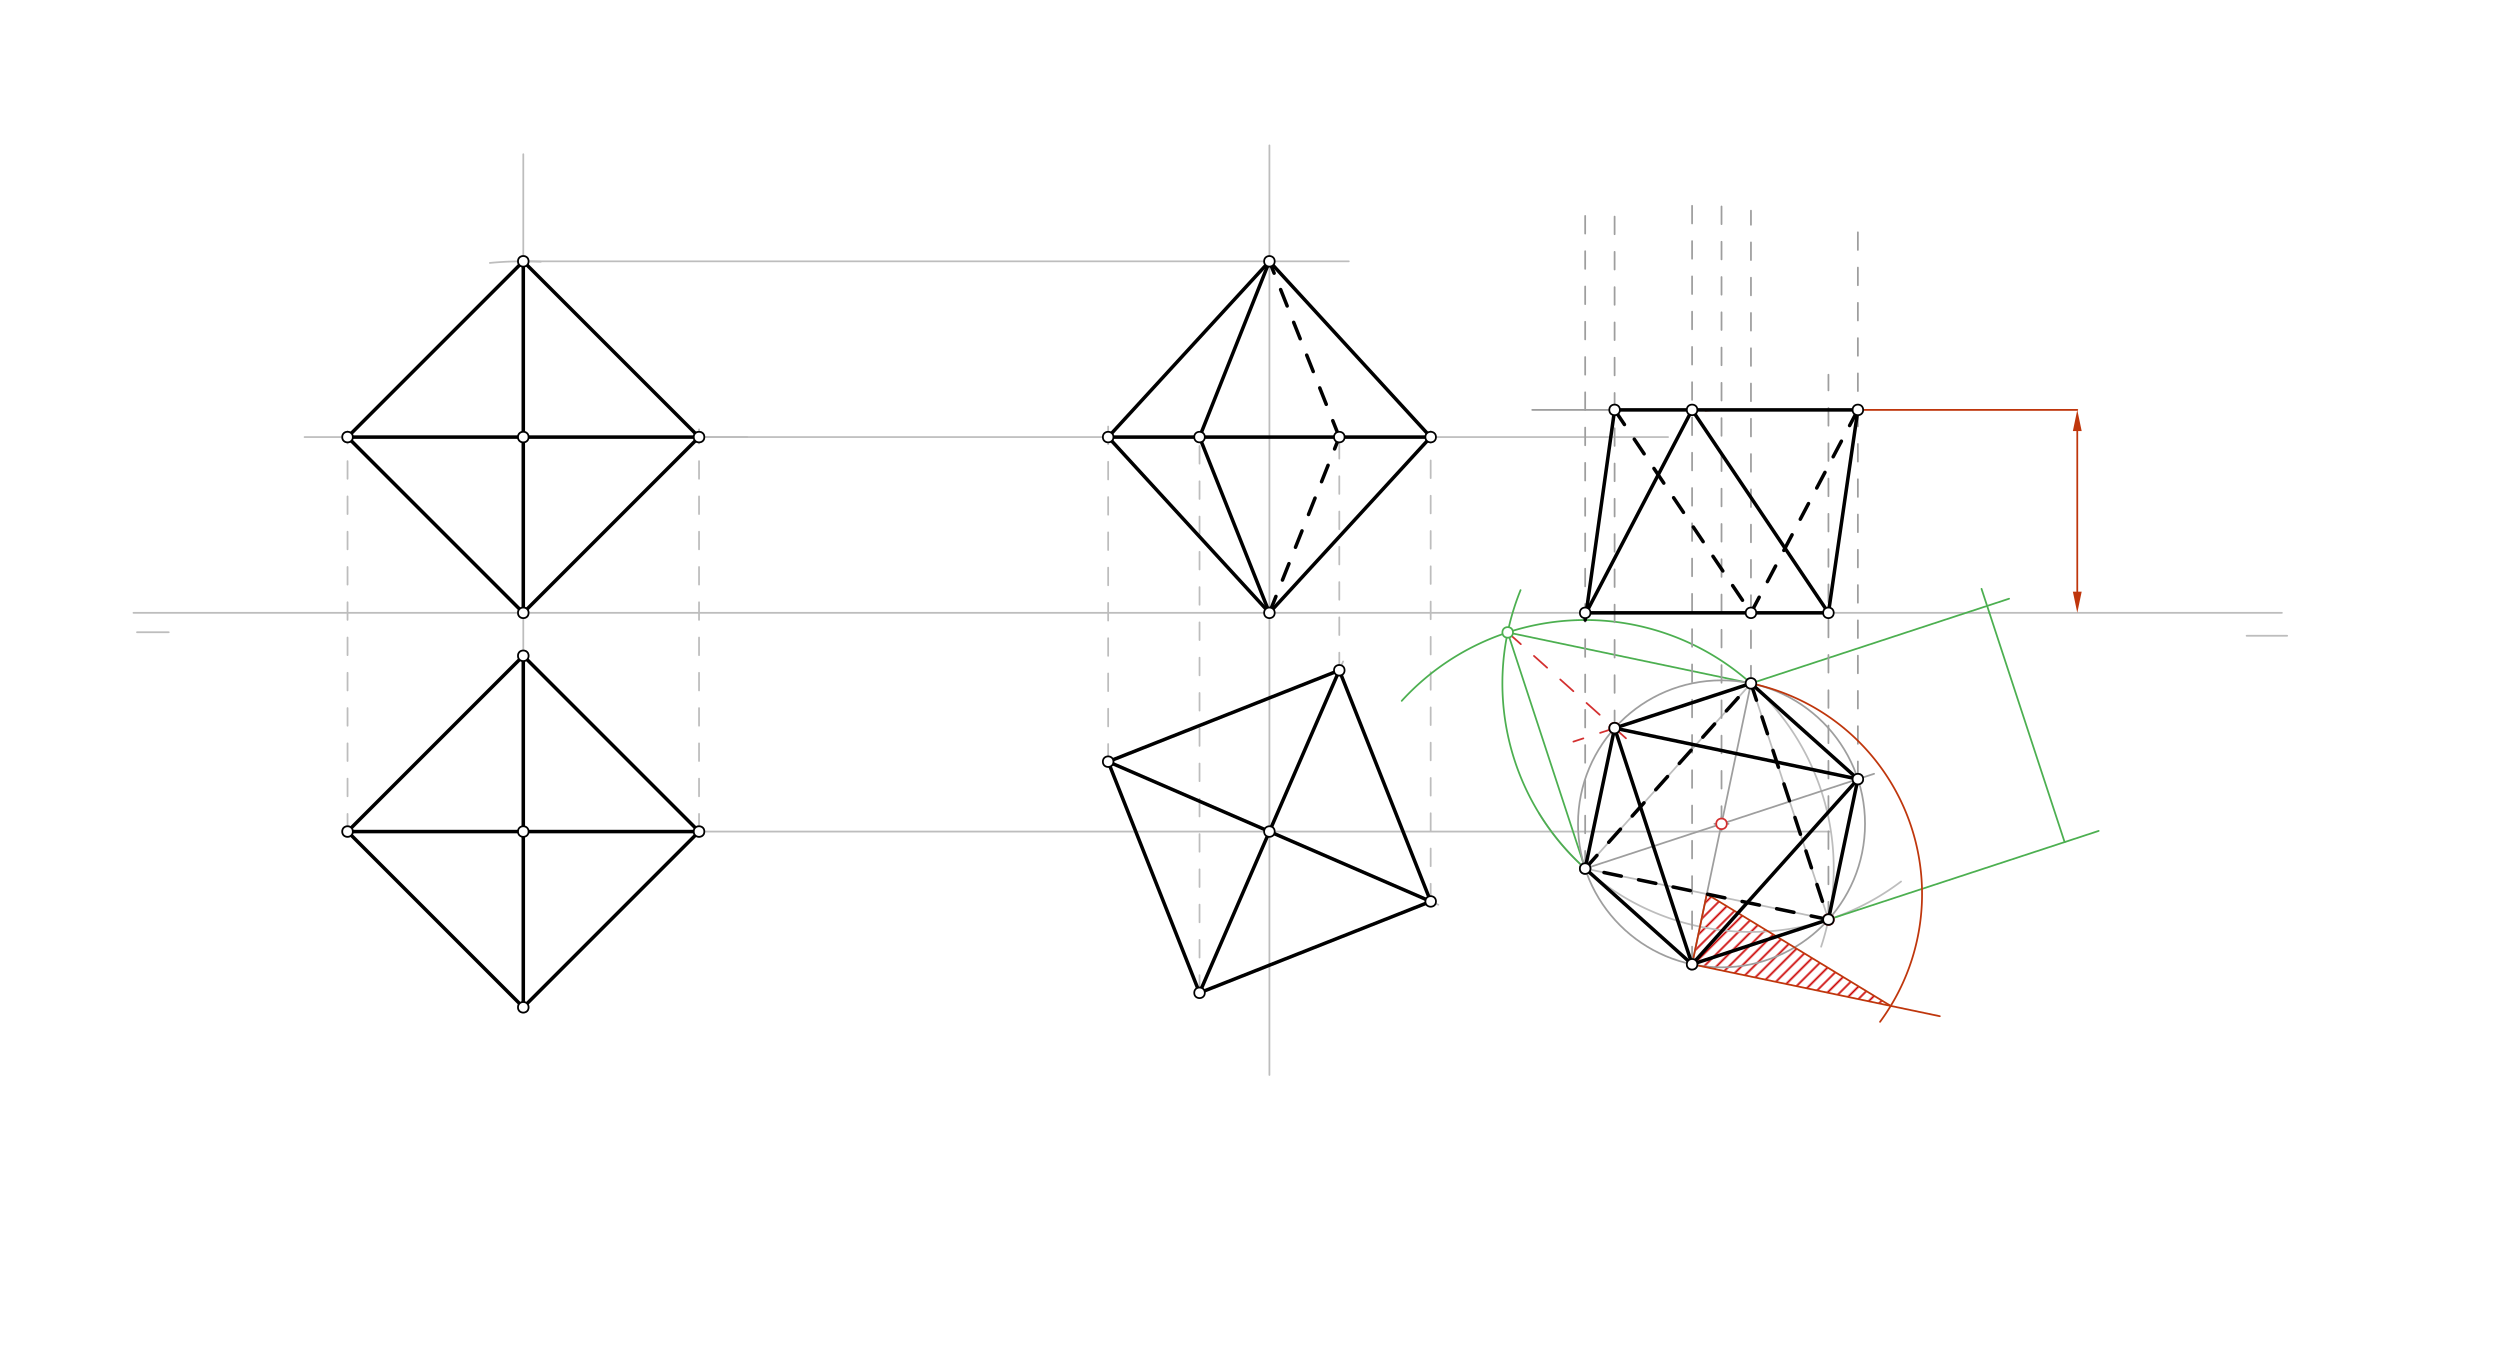 <svg xmlns="http://www.w3.org/2000/svg" class="svg--1it" height="100%" preserveAspectRatio="xMidYMid meet" viewBox="0 0 1417.323 765.354" width="100%"><defs><marker id="marker-arrow" markerHeight="16" markerUnits="userSpaceOnUse" markerWidth="24" orient="auto-start-reverse" refX="24" refY="4" viewBox="0 0 24 8"><path d="M 0 0 L 24 4 L 0 8 z" stroke="inherit"></path></marker></defs><g class="aux-layer--1FB"><g class="element--2qn"><defs><pattern height="5" id="fill_159_7uv0t__pattern-stripes" patternTransform="rotate(-45)" patternUnits="userSpaceOnUse" width="5"><rect fill="#CC0000" height="1" transform="translate(0,0)" width="5"></rect></pattern></defs><g fill="url(#fill_159_7uv0t__pattern-stripes)"><path d="M 959.292 546.686 L 967.636 506.873 L 1071.901 570.285 L 959.292 546.686 Z" stroke="none"></path></g></g><g class="element--2qn"><line stroke="#BDBDBD" stroke-dasharray="none" stroke-linecap="round" stroke-width="1" x1="75.667" x2="1293.667" y1="347.433" y2="347.433"></line></g><g class="element--2qn"><line stroke="#BDBDBD" stroke-dasharray="none" stroke-linecap="round" stroke-width="1" x1="77.667" x2="95.667" y1="358.433" y2="358.433"></line></g><g class="element--2qn"><line stroke="#BDBDBD" stroke-dasharray="none" stroke-linecap="round" stroke-width="1" x1="1273.667" x2="1296.667" y1="360.433" y2="360.433"></line></g><g class="element--2qn"><line stroke="#BDBDBD" stroke-dasharray="none" stroke-linecap="round" stroke-width="1" x1="296.667" x2="296.667" y1="471.433" y2="371.794"></line></g><g class="element--2qn"><line stroke="#BDBDBD" stroke-dasharray="none" stroke-linecap="round" stroke-width="1" x1="296.667" x2="296.667" y1="471.433" y2="571.073"></line></g><g class="element--2qn"><line stroke="#BDBDBD" stroke-dasharray="none" stroke-linecap="round" stroke-width="1" x1="296.667" x2="396.306" y1="471.433" y2="471.433"></line></g><g class="element--2qn"><line stroke="#BDBDBD" stroke-dasharray="none" stroke-linecap="round" stroke-width="1" x1="296.667" x2="197.027" y1="471.433" y2="471.433"></line></g><g class="element--2qn"><line stroke="#BDBDBD" stroke-dasharray="none" stroke-linecap="round" stroke-width="1" x1="197.027" x2="296.667" y1="471.433" y2="371.794"></line></g><g class="element--2qn"><line stroke="#BDBDBD" stroke-dasharray="none" stroke-linecap="round" stroke-width="1" x1="296.667" x2="396.306" y1="371.794" y2="471.433"></line></g><g class="element--2qn"><line stroke="#BDBDBD" stroke-dasharray="none" stroke-linecap="round" stroke-width="1" x1="396.306" x2="296.667" y1="471.433" y2="571.073"></line></g><g class="element--2qn"><line stroke="#BDBDBD" stroke-dasharray="none" stroke-linecap="round" stroke-width="1" x1="296.667" x2="197.027" y1="571.073" y2="471.433"></line></g><g class="element--2qn"><line stroke="#BDBDBD" stroke-dasharray="none" stroke-linecap="round" stroke-width="1" x1="296.667" x2="296.667" y1="471.433" y2="87.433"></line></g><g class="element--2qn"><path d="M 277.726 149.057 A 199.278 199.278 0 0 1 306.569 148.401" fill="none" stroke="#BDBDBD" stroke-dasharray="none" stroke-linecap="round" stroke-width="1"></path></g><g class="element--2qn"><line stroke="#BDBDBD" stroke-dasharray="none" stroke-linecap="round" stroke-width="1" x1="296.667" x2="296.667" y1="347.433" y2="148.155"></line></g><g class="element--2qn"><line stroke="#BDBDBD" stroke-dasharray="none" stroke-linecap="round" stroke-width="1" x1="296.667" x2="172.667" y1="247.794" y2="247.794"></line></g><g class="element--2qn"><line stroke="#BDBDBD" stroke-dasharray="none" stroke-linecap="round" stroke-width="1" x1="296.667" x2="423.667" y1="247.794" y2="247.794"></line></g><g class="element--2qn"><line stroke="#BDBDBD" stroke-dasharray="10" stroke-linecap="round" stroke-width="1" x1="197.027" x2="197.027" y1="471.433" y2="244.433"></line></g><g class="element--2qn"><line stroke="#BDBDBD" stroke-dasharray="10" stroke-linecap="round" stroke-width="1" x1="396.306" x2="396.306" y1="471.433" y2="243.433"></line></g><g class="element--2qn"><line stroke="#BDBDBD" stroke-dasharray="none" stroke-linecap="round" stroke-width="1" x1="396.306" x2="1037.667" y1="471.433" y2="471.433"></line></g><g class="element--2qn"><line stroke="#BDBDBD" stroke-dasharray="none" stroke-linecap="round" stroke-width="1" x1="719.667" x2="719.667" y1="82.433" y2="609.433"></line></g><g class="element--2qn"><line stroke="#BDBDBD" stroke-dasharray="none" stroke-linecap="round" stroke-width="1" x1="296.667" x2="764.667" y1="148.155" y2="148.155"></line></g><g class="element--2qn"><line stroke="#BDBDBD" stroke-dasharray="none" stroke-linecap="round" stroke-width="1" x1="311.667" x2="945.667" y1="247.794" y2="247.794"></line></g><g class="element--2qn"><line stroke="#BDBDBD" stroke-dasharray="none" stroke-linecap="round" stroke-width="1" x1="296.667" x2="296.667" y1="471.433" y2="371.794"></line></g><g class="element--2qn"><line stroke="#BDBDBD" stroke-dasharray="none" stroke-linecap="round" stroke-width="1" x1="719.667" x2="628.241" y1="471.433" y2="431.815"></line></g><g class="element--2qn"><line stroke="#BDBDBD" stroke-dasharray="none" stroke-linecap="round" stroke-width="1" x1="719.667" x2="815.448" y1="471.433" y2="512.938"></line></g><g class="element--2qn"><line stroke="#BDBDBD" stroke-dasharray="none" stroke-linecap="round" stroke-width="1" x1="719.667" x2="680.049" y1="471.433" y2="562.859"></line></g><g class="element--2qn"><line stroke="#BDBDBD" stroke-dasharray="none" stroke-linecap="round" stroke-width="1" x1="719.667" x2="761.464" y1="471.433" y2="374.979"></line></g><g class="element--2qn"><line stroke="#BDBDBD" stroke-dasharray="10" stroke-linecap="round" stroke-width="1" x1="628.241" x2="628.241" y1="431.815" y2="237.433"></line></g><g class="element--2qn"><line stroke="#BDBDBD" stroke-dasharray="10" stroke-linecap="round" stroke-width="1" x1="811.092" x2="811.092" y1="511.051" y2="244.433"></line></g><g class="element--2qn"><line stroke="#BDBDBD" stroke-dasharray="10" stroke-linecap="round" stroke-width="1" x1="759.285" x2="759.285" y1="380.008" y2="241.433"></line></g><g class="element--2qn"><line stroke="#BDBDBD" stroke-dasharray="10" stroke-linecap="round" stroke-width="1" x1="680.049" x2="680.049" y1="562.859" y2="243.433"></line></g><g class="element--2qn"><path d="M 872.479 460.996 A 140.913 140.913 0 0 0 1077.758 499.754" fill="none" stroke="#BDBDBD" stroke-dasharray="none" stroke-linecap="round" stroke-width="1"></path></g><g class="element--2qn"><path d="M 992.667 387.433 A 140.913 140.913 0 0 1 1032.445 536.723" fill="none" stroke="#BDBDBD" stroke-dasharray="none" stroke-linecap="round" stroke-width="1"></path></g><g class="element--2qn"><line stroke="#BDBDBD" stroke-dasharray="none" stroke-linecap="round" stroke-width="1" x1="898.677" x2="992.667" y1="492.421" y2="387.433"></line></g><g class="element--2qn"><line stroke="#BDBDBD" stroke-dasharray="none" stroke-linecap="round" stroke-width="1" x1="992.667" x2="1036.594" y1="387.433" y2="521.325"></line></g><g class="element--2qn"><line stroke="#BDBDBD" stroke-dasharray="none" stroke-linecap="round" stroke-width="1" x1="1036.594" x2="898.677" y1="521.325" y2="492.421"></line></g><g class="element--2qn"><line stroke="#4CAF50" stroke-dasharray="none" stroke-linecap="round" stroke-width="1" x1="992.667" x2="1139.007" y1="387.433" y2="339.421"></line></g><g class="element--2qn"><line stroke="#4CAF50" stroke-dasharray="none" stroke-linecap="round" stroke-width="1" x1="1036.594" x2="1189.78" y1="521.325" y2="471.067"></line></g><g class="element--2qn"><line stroke="#4CAF50" stroke-dasharray="none" stroke-linecap="round" stroke-width="1" x1="1170.486" x2="1127.84" y1="477.397" y2="347.415"></line></g><g class="element--2qn"><line stroke="#4CAF50" stroke-dasharray="none" stroke-linecap="round" stroke-width="1" x1="1127.846" x2="1123.386" y1="347.433" y2="333.838"></line></g><g class="element--2qn"><path d="M 992.667 387.433 A 140.913 140.913 0 0 0 794.682 397.334" fill="none" stroke="#4CAF50" stroke-dasharray="none" stroke-linecap="round" stroke-width="1"></path></g><g class="element--2qn"><path d="M 898.677 492.421 A 140.913 140.913 0 0 1 862.048 334.564" fill="none" stroke="#4CAF50" stroke-dasharray="none" stroke-linecap="round" stroke-width="1"></path></g><g class="element--2qn"><line stroke="#4CAF50" stroke-dasharray="none" stroke-linecap="round" stroke-width="1" x1="898.677" x2="854.75" y1="492.421" y2="358.53"></line></g><g class="element--2qn"><line stroke="#4CAF50" stroke-dasharray="none" stroke-linecap="round" stroke-width="1" x1="854.75" x2="992.667" y1="358.53" y2="387.433"></line></g><g class="element--2qn"><line stroke="#D32F2F" stroke-dasharray="10" stroke-linecap="round" stroke-width="1" x1="992.667" x2="892.018" y1="387.433" y2="420.455"></line></g><g class="element--2qn"><line stroke="#D32F2F" stroke-dasharray="10" stroke-linecap="round" stroke-width="1" x1="854.75" x2="926.164" y1="358.53" y2="422.463"></line></g><g class="element--2qn"><g class="center--1s5"><line x1="971.979" y1="467.06" x2="979.979" y2="467.06" stroke="#9E9E9E" stroke-width="1" stroke-linecap="round"></line><line x1="975.979" y1="463.06" x2="975.979" y2="471.06" stroke="#9E9E9E" stroke-width="1" stroke-linecap="round"></line><circle class="hit--230" cx="975.979" cy="467.06" r="4" stroke="none" fill="transparent"></circle></g><circle cx="975.979" cy="467.06" fill="none" r="81.356" stroke="#9E9E9E" stroke-dasharray="none" stroke-width="1"></circle></g><g class="element--2qn"><line stroke="#9E9E9E" stroke-dasharray="none" stroke-linecap="round" stroke-width="1" x1="898.677" x2="975.979" y1="492.421" y2="467.06"></line></g><g class="element--2qn"><line stroke="#9E9E9E" stroke-dasharray="none" stroke-linecap="round" stroke-width="1" x1="975.979" x2="1062.468" y1="467.06" y2="438.684"></line></g><g class="element--2qn"><line stroke="#9E9E9E" stroke-dasharray="none" stroke-linecap="round" stroke-width="1" x1="992.667" x2="975.979" y1="387.433" y2="467.06"></line></g><g class="element--2qn"><line stroke="#9E9E9E" stroke-dasharray="none" stroke-linecap="round" stroke-width="1" x1="975.979" x2="958.663" y1="467.06" y2="549.69"></line></g><g class="element--2qn"><line stroke="#9E9E9E" stroke-dasharray="10" stroke-linecap="round" stroke-width="1" x1="975.979" x2="975.979" y1="467.06" y2="115.433"></line></g><g class="element--2qn"><line stroke="#9E9E9E" stroke-dasharray="10" stroke-linecap="round" stroke-width="1" x1="898.677" x2="898.677" y1="492.421" y2="116.433"></line></g><g class="element--2qn"><line stroke="#9E9E9E" stroke-dasharray="10" stroke-linecap="round" stroke-width="1" x1="915.365" x2="915.365" y1="412.795" y2="113.433"></line></g><g class="element--2qn"><line stroke="#9E9E9E" stroke-dasharray="10" stroke-linecap="round" stroke-width="1" x1="1053.282" x2="1053.282" y1="441.698" y2="127.433"></line></g><g class="element--2qn"><line stroke="#9E9E9E" stroke-dasharray="10" stroke-linecap="round" stroke-width="1" x1="992.667" x2="992.667" y1="387.433" y2="119.433"></line></g><g class="element--2qn"><line stroke="#9E9E9E" stroke-dasharray="10" stroke-linecap="round" stroke-width="1" x1="1036.594" x2="1036.594" y1="521.325" y2="212.433"></line></g><g class="element--2qn"><line stroke="#9E9E9E" stroke-dasharray="10" stroke-linecap="round" stroke-width="1" x1="959.292" x2="959.292" y1="546.686" y2="107.433"></line></g><g class="element--2qn"><line stroke="#BF360C" stroke-dasharray="none" stroke-linecap="round" stroke-width="1" x1="959.292" x2="967.636" y1="546.686" y2="506.873"></line></g><g class="element--2qn"><line stroke="#BF360C" stroke-dasharray="none" stroke-linecap="round" stroke-width="1" x1="959.292" x2="1099.733" y1="546.686" y2="576.118"></line></g><g class="element--2qn"><path d="M 992.667 387.433 A 122.034 122.034 0 0 1 1065.849 579.306" fill="none" stroke="#BF360C" stroke-dasharray="none" stroke-linecap="round" stroke-width="1"></path></g><g class="element--2qn"><line stroke="#BF360C" stroke-dasharray="none" stroke-linecap="round" stroke-width="1" x1="967.636" x2="1071.901" y1="506.873" y2="570.285"></line></g><g class="element--2qn"><path d="M 966.85 232.741 A 115.055 115.055 0 0 1 980.585 232.47" fill="none" stroke="#BF360C" stroke-dasharray="none" stroke-linecap="round" stroke-width="1"></path></g><g class="element--2qn"><line stroke="#BF360C" stroke-dasharray="none" stroke-linecap="round" stroke-width="1" x1="975.979" x2="1177.667" y1="232.378" y2="232.378"></line></g><g class="element--2qn"><line stroke="#BF360C" stroke-dasharray="none" stroke-linecap="round" stroke-width="1" x1="1177.667" x2="1177.667" y1="244.378" y2="335.433"></line><path d="M1177.667,232.378 l12,2.5 l0,-5 z" fill="#BF360C" stroke="#BF360C" stroke-width="0" transform="rotate(90, 1177.667, 232.378)"></path><path d="M1177.667,347.433 l12,2.5 l0,-5 z" fill="#BF360C" stroke="#BF360C" stroke-width="0" transform="rotate(270, 1177.667, 347.433)"></path></g><g class="element--2qn"><line stroke="#9E9E9E" stroke-dasharray="none" stroke-linecap="round" stroke-width="1" x1="975.979" x2="868.667" y1="232.378" y2="232.378"></line></g><g class="element--2qn"><circle cx="296.667" cy="247.794" r="3" stroke="#BDBDBD" stroke-width="1" fill="#ffffff"></circle>}</g><g class="element--2qn"><circle cx="296.667" cy="347.433" r="3" stroke="#BDBDBD" stroke-width="1" fill="#ffffff"></circle>}</g><g class="element--2qn"><circle cx="197.027" cy="247.794" r="3" stroke="#BDBDBD" stroke-width="1" fill="#ffffff"></circle>}</g><g class="element--2qn"><circle cx="396.306" cy="247.794" r="3" stroke="#BDBDBD" stroke-width="1" fill="#ffffff"></circle>}</g><g class="element--2qn"><circle cx="296.667" cy="148.155" r="3" stroke="#BDBDBD" stroke-width="1" fill="#ffffff"></circle>}</g><g class="element--2qn"><circle cx="197.027" cy="471.433" r="3" stroke="#BDBDBD" stroke-width="1" fill="#ffffff"></circle>}</g><g class="element--2qn"><circle cx="296.667" cy="371.794" r="3" stroke="#BDBDBD" stroke-width="1" fill="#ffffff"></circle>}</g><g class="element--2qn"><circle cx="396.306" cy="471.433" r="3" stroke="#BDBDBD" stroke-width="1" fill="#ffffff"></circle>}</g><g class="element--2qn"><circle cx="296.667" cy="571.073" r="3" stroke="#BDBDBD" stroke-width="1" fill="#ffffff"></circle>}</g><g class="element--2qn"><circle cx="992.667" cy="387.433" r="3" stroke="#BDBDBD" stroke-width="1" fill="#ffffff"></circle>}</g><g class="element--2qn"><circle cx="898.677" cy="492.421" r="3" stroke="#BDBDBD" stroke-width="1" fill="#ffffff"></circle>}</g><g class="element--2qn"><circle cx="1036.594" cy="521.325" r="3" stroke="#BDBDBD" stroke-width="1" fill="#ffffff"></circle>}</g><g class="element--2qn"><circle cx="854.75" cy="358.53" r="3" stroke="#4CAF50" stroke-width="1" fill="#ffffff"></circle>}</g><g class="element--2qn"><circle cx="1036.594" cy="521.325" r="3" stroke="#D32F2F" stroke-width="1" fill="#ffffff"></circle>}</g><g class="element--2qn"><circle cx="975.979" cy="467.06" r="3" stroke="#D32F2F" stroke-width="1" fill="#ffffff"></circle>}</g><g class="element--2qn"><circle cx="915.365" cy="412.795" r="3" stroke="#D32F2F" stroke-width="1" fill="#ffffff"></circle>}</g><g class="element--2qn"><circle cx="1053.282" cy="441.698" r="3" stroke="#9E9E9E" stroke-width="1" fill="#ffffff"></circle>}</g><g class="element--2qn"><circle cx="959.292" cy="546.686" r="3" stroke="#9E9E9E" stroke-width="1" fill="#ffffff"></circle>}</g><g class="element--2qn"><circle cx="898.677" cy="492.421" r="3" stroke="#9E9E9E" stroke-width="1" fill="#ffffff"></circle>}</g></g><g class="main-layer--3Vd"><g class="element--2qn"><line stroke="#000000" stroke-dasharray="none" stroke-linecap="round" stroke-width="2" x1="296.667" x2="197.027" y1="571.073" y2="471.433"></line></g><g class="element--2qn"><line stroke="#000000" stroke-dasharray="none" stroke-linecap="round" stroke-width="2" x1="197.027" x2="296.667" y1="471.433" y2="371.794"></line></g><g class="element--2qn"><line stroke="#000000" stroke-dasharray="none" stroke-linecap="round" stroke-width="2" x1="296.667" x2="396.306" y1="371.794" y2="471.433"></line></g><g class="element--2qn"><line stroke="#000000" stroke-dasharray="none" stroke-linecap="round" stroke-width="2" x1="396.306" x2="296.667" y1="471.433" y2="571.073"></line></g><g class="element--2qn"><line stroke="#000000" stroke-dasharray="none" stroke-linecap="round" stroke-width="2" x1="296.667" x2="296.667" y1="571.073" y2="371.794"></line></g><g class="element--2qn"><line stroke="#000000" stroke-dasharray="none" stroke-linecap="round" stroke-width="2" x1="197.027" x2="396.306" y1="471.433" y2="471.433"></line></g><g class="element--2qn"><line stroke="#000000" stroke-dasharray="none" stroke-linecap="round" stroke-width="2" x1="197.027" x2="296.667" y1="247.794" y2="347.433"></line></g><g class="element--2qn"><line stroke="#000000" stroke-dasharray="none" stroke-linecap="round" stroke-width="2" x1="296.667" x2="396.306" y1="347.433" y2="247.794"></line></g><g class="element--2qn"><line stroke="#000000" stroke-dasharray="none" stroke-linecap="round" stroke-width="2" x1="396.306" x2="296.667" y1="247.794" y2="148.155"></line></g><g class="element--2qn"><line stroke="#000000" stroke-dasharray="none" stroke-linecap="round" stroke-width="2" x1="296.667" x2="197.027" y1="148.155" y2="247.794"></line></g><g class="element--2qn"><line stroke="#000000" stroke-dasharray="none" stroke-linecap="round" stroke-width="2" x1="197.027" x2="396.306" y1="247.794" y2="247.794"></line></g><g class="element--2qn"><line stroke="#000000" stroke-dasharray="none" stroke-linecap="round" stroke-width="2" x1="296.667" x2="296.667" y1="347.433" y2="148.155"></line></g><g class="element--2qn"><line stroke="#000000" stroke-dasharray="none" stroke-linecap="round" stroke-width="2" x1="628.241" x2="759.285" y1="431.815" y2="380.008"></line></g><g class="element--2qn"><line stroke="#000000" stroke-dasharray="none" stroke-linecap="round" stroke-width="2" x1="811.092" x2="680.049" y1="511.051" y2="562.859"></line></g><g class="element--2qn"><line stroke="#000000" stroke-dasharray="none" stroke-linecap="round" stroke-width="2" x1="680.049" x2="628.241" y1="562.859" y2="431.815"></line></g><g class="element--2qn"><line stroke="#000000" stroke-dasharray="none" stroke-linecap="round" stroke-width="2" x1="628.241" x2="811.092" y1="431.815" y2="511.051"></line></g><g class="element--2qn"><line stroke="#000000" stroke-dasharray="none" stroke-linecap="round" stroke-width="2" x1="680.049" x2="759.285" y1="562.859" y2="380.008"></line></g><g class="element--2qn"><line stroke="#000000" stroke-dasharray="none" stroke-linecap="round" stroke-width="2" x1="811.092" x2="759.285" y1="511.051" y2="380.008"></line></g><g class="element--2qn"><line stroke="#000000" stroke-dasharray="none" stroke-linecap="round" stroke-width="2" x1="719.667" x2="628.241" y1="347.433" y2="247.794"></line></g><g class="element--2qn"><line stroke="#000000" stroke-dasharray="none" stroke-linecap="round" stroke-width="2" x1="719.667" x2="811.092" y1="347.433" y2="247.794"></line></g><g class="element--2qn"><line stroke="#000000" stroke-dasharray="none" stroke-linecap="round" stroke-width="2" x1="811.092" x2="719.667" y1="247.794" y2="148.155"></line></g><g class="element--2qn"><line stroke="#000000" stroke-dasharray="none" stroke-linecap="round" stroke-width="2" x1="719.667" x2="628.241" y1="148.155" y2="247.794"></line></g><g class="element--2qn"><line stroke="#000000" stroke-dasharray="none" stroke-linecap="round" stroke-width="2" x1="680.049" x2="719.667" y1="247.794" y2="148.155"></line></g><g class="element--2qn"><line stroke="#000000" stroke-dasharray="none" stroke-linecap="round" stroke-width="2" x1="680.049" x2="719.667" y1="247.794" y2="347.433"></line></g><g class="element--2qn"><line stroke="#000000" stroke-dasharray="10" stroke-linecap="round" stroke-width="2" x1="719.667" x2="759.285" y1="347.433" y2="247.794"></line></g><g class="element--2qn"><line stroke="#000000" stroke-dasharray="10" stroke-linecap="round" stroke-width="2" x1="759.285" x2="719.667" y1="247.794" y2="148.155"></line></g><g class="element--2qn"><line stroke="#000000" stroke-dasharray="none" stroke-linecap="round" stroke-width="2" x1="628.241" x2="811.092" y1="247.794" y2="247.794"></line></g><g class="element--2qn"><line stroke="#000000" stroke-dasharray="10" stroke-linecap="round" stroke-width="2" x1="898.677" x2="992.667" y1="492.421" y2="387.433"></line></g><g class="element--2qn"><line stroke="#000000" stroke-dasharray="10" stroke-linecap="round" stroke-width="2" x1="992.667" x2="1036.594" y1="387.433" y2="521.325"></line></g><g class="element--2qn"><line stroke="#000000" stroke-dasharray="10" stroke-linecap="round" stroke-width="2" x1="1036.594" x2="898.677" y1="521.325" y2="492.421"></line></g><g class="element--2qn"><line stroke="#000000" stroke-dasharray="none" stroke-linecap="round" stroke-width="2" x1="915.365" x2="1053.282" y1="412.795" y2="441.698"></line></g><g class="element--2qn"><line stroke="#000000" stroke-dasharray="none" stroke-linecap="round" stroke-width="2" x1="1053.282" x2="959.292" y1="441.698" y2="546.686"></line></g><g class="element--2qn"><line stroke="#000000" stroke-dasharray="none" stroke-linecap="round" stroke-width="2" x1="959.292" x2="915.365" y1="546.686" y2="412.795"></line></g><g class="element--2qn"><line stroke="#000000" stroke-dasharray="none" stroke-linecap="round" stroke-width="2" x1="915.365" x2="898.677" y1="412.795" y2="492.421"></line></g><g class="element--2qn"><line stroke="#000000" stroke-dasharray="none" stroke-linecap="round" stroke-width="2" x1="898.677" x2="959.292" y1="492.421" y2="546.686"></line></g><g class="element--2qn"><line stroke="#000000" stroke-dasharray="none" stroke-linecap="round" stroke-width="2" x1="959.292" x2="1036.594" y1="546.686" y2="521.325"></line></g><g class="element--2qn"><line stroke="#000000" stroke-dasharray="none" stroke-linecap="round" stroke-width="2" x1="1036.594" x2="1053.282" y1="521.325" y2="441.698"></line></g><g class="element--2qn"><line stroke="#000000" stroke-dasharray="none" stroke-linecap="round" stroke-width="2" x1="1053.282" x2="992.667" y1="441.698" y2="387.433"></line></g><g class="element--2qn"><line stroke="#000000" stroke-dasharray="none" stroke-linecap="round" stroke-width="2" x1="992.667" x2="915.365" y1="387.433" y2="412.795"></line></g><g class="element--2qn"><line stroke="#000000" stroke-dasharray="none" stroke-linecap="round" stroke-width="2" x1="898.677" x2="915.365" y1="351.508" y2="232.378"></line></g><g class="element--2qn"><line stroke="#000000" stroke-dasharray="none" stroke-linecap="round" stroke-width="2" x1="915.365" x2="1053.282" y1="232.378" y2="232.378"></line></g><g class="element--2qn"><line stroke="#000000" stroke-dasharray="none" stroke-linecap="round" stroke-width="2" x1="1053.282" x2="1036.594" y1="232.378" y2="347.433"></line></g><g class="element--2qn"><line stroke="#000000" stroke-dasharray="none" stroke-linecap="round" stroke-width="2" x1="899.248" x2="1036.594" y1="347.433" y2="347.433"></line></g><g class="element--2qn"><line stroke="#000000" stroke-dasharray="none" stroke-linecap="round" stroke-width="2" x1="1036.594" x2="959.292" y1="347.433" y2="232.378"></line></g><g class="element--2qn"><line stroke="#000000" stroke-dasharray="none" stroke-linecap="round" stroke-width="2" x1="959.292" x2="899.248" y1="232.378" y2="347.433"></line></g><g class="element--2qn"><line stroke="#000000" stroke-dasharray="10" stroke-linecap="round" stroke-width="2" x1="915.365" x2="992.667" y1="232.378" y2="347.433"></line></g><g class="element--2qn"><line stroke="#000000" stroke-dasharray="10" stroke-linecap="round" stroke-width="2" x1="992.667" x2="1053.282" y1="347.433" y2="232.378"></line></g><g class="element--2qn"><circle cx="197.027" cy="247.794" r="3" stroke="#000000" stroke-width="1" fill="#ffffff"></circle>}</g><g class="element--2qn"><circle cx="296.667" cy="247.794" r="3" stroke="#000000" stroke-width="1" fill="#ffffff"></circle>}</g><g class="element--2qn"><circle cx="396.306" cy="247.794" r="3" stroke="#000000" stroke-width="1" fill="#ffffff"></circle>}</g><g class="element--2qn"><circle cx="296.667" cy="148.155" r="3" stroke="#000000" stroke-width="1" fill="#ffffff"></circle>}</g><g class="element--2qn"><circle cx="296.667" cy="347.433" r="3" stroke="#000000" stroke-width="1" fill="#ffffff"></circle>}</g><g class="element--2qn"><circle cx="296.667" cy="371.794" r="3" stroke="#000000" stroke-width="1" fill="#ffffff"></circle>}</g><g class="element--2qn"><circle cx="197.027" cy="471.433" r="3" stroke="#000000" stroke-width="1" fill="#ffffff"></circle>}</g><g class="element--2qn"><circle cx="296.667" cy="471.433" r="3" stroke="#000000" stroke-width="1" fill="#ffffff"></circle>}</g><g class="element--2qn"><circle cx="396.306" cy="471.433" r="3" stroke="#000000" stroke-width="1" fill="#ffffff"></circle>}</g><g class="element--2qn"><circle cx="296.667" cy="571.073" r="3" stroke="#000000" stroke-width="1" fill="#ffffff"></circle>}</g><g class="element--2qn"><circle cx="628.241" cy="431.815" r="3" stroke="#000000" stroke-width="1" fill="#ffffff"></circle>}</g><g class="element--2qn"><circle cx="759.285" cy="380.008" r="3" stroke="#000000" stroke-width="1" fill="#ffffff"></circle>}</g><g class="element--2qn"><circle cx="811.092" cy="511.051" r="3" stroke="#000000" stroke-width="1" fill="#ffffff"></circle>}</g><g class="element--2qn"><circle cx="680.049" cy="562.859" r="3" stroke="#000000" stroke-width="1" fill="#ffffff"></circle>}</g><g class="element--2qn"><circle cx="719.667" cy="471.433" r="3" stroke="#000000" stroke-width="1" fill="#ffffff"></circle>}</g><g class="element--2qn"><circle cx="628.241" cy="247.794" r="3" stroke="#000000" stroke-width="1" fill="#ffffff"></circle>}</g><g class="element--2qn"><circle cx="719.667" cy="347.433" r="3" stroke="#000000" stroke-width="1" fill="#ffffff"></circle>}</g><g class="element--2qn"><circle cx="811.092" cy="247.794" r="3" stroke="#000000" stroke-width="1" fill="#ffffff"></circle>}</g><g class="element--2qn"><circle cx="719.667" cy="148.155" r="3" stroke="#000000" stroke-width="1" fill="#ffffff"></circle>}</g><g class="element--2qn"><circle cx="680.049" cy="247.794" r="3" stroke="#000000" stroke-width="1" fill="#ffffff"></circle>}</g><g class="element--2qn"><circle cx="759.285" cy="247.794" r="3" stroke="#000000" stroke-width="1" fill="#ffffff"></circle>}</g><g class="element--2qn"><circle cx="898.677" cy="492.421" r="3" stroke="#000000" stroke-width="1" fill="#ffffff"></circle>}</g><g class="element--2qn"><circle cx="992.667" cy="387.433" r="3" stroke="#000000" stroke-width="1" fill="#ffffff"></circle>}</g><g class="element--2qn"><circle cx="1036.594" cy="521.325" r="3" stroke="#000000" stroke-width="1" fill="#ffffff"></circle>}</g><g class="element--2qn"><circle cx="915.365" cy="412.795" r="3" stroke="#000000" stroke-width="1" fill="#ffffff"></circle>}</g><g class="element--2qn"><circle cx="1053.282" cy="441.698" r="3" stroke="#000000" stroke-width="1" fill="#ffffff"></circle>}</g><g class="element--2qn"><circle cx="959.292" cy="546.686" r="3" stroke="#000000" stroke-width="1" fill="#ffffff"></circle>}</g><g class="element--2qn"><circle cx="915.365" cy="232.378" r="3" stroke="#000000" stroke-width="1" fill="#ffffff"></circle>}</g><g class="element--2qn"><circle cx="1053.282" cy="232.378" r="3" stroke="#000000" stroke-width="1" fill="#ffffff"></circle>}</g><g class="element--2qn"><circle cx="959.292" cy="232.378" r="3" stroke="#000000" stroke-width="1" fill="#ffffff"></circle>}</g><g class="element--2qn"><circle cx="992.667" cy="347.433" r="3" stroke="#000000" stroke-width="1" fill="#ffffff"></circle>}</g><g class="element--2qn"><circle cx="1036.594" cy="347.433" r="3" stroke="#000000" stroke-width="1" fill="#ffffff"></circle>}</g><g class="element--2qn"><circle cx="898.677" cy="347.433" r="3" stroke="#000000" stroke-width="1" fill="#ffffff"></circle>}</g></g><g class="snaps-layer--2PT"></g><g class="temp-layer--rAP"></g></svg>